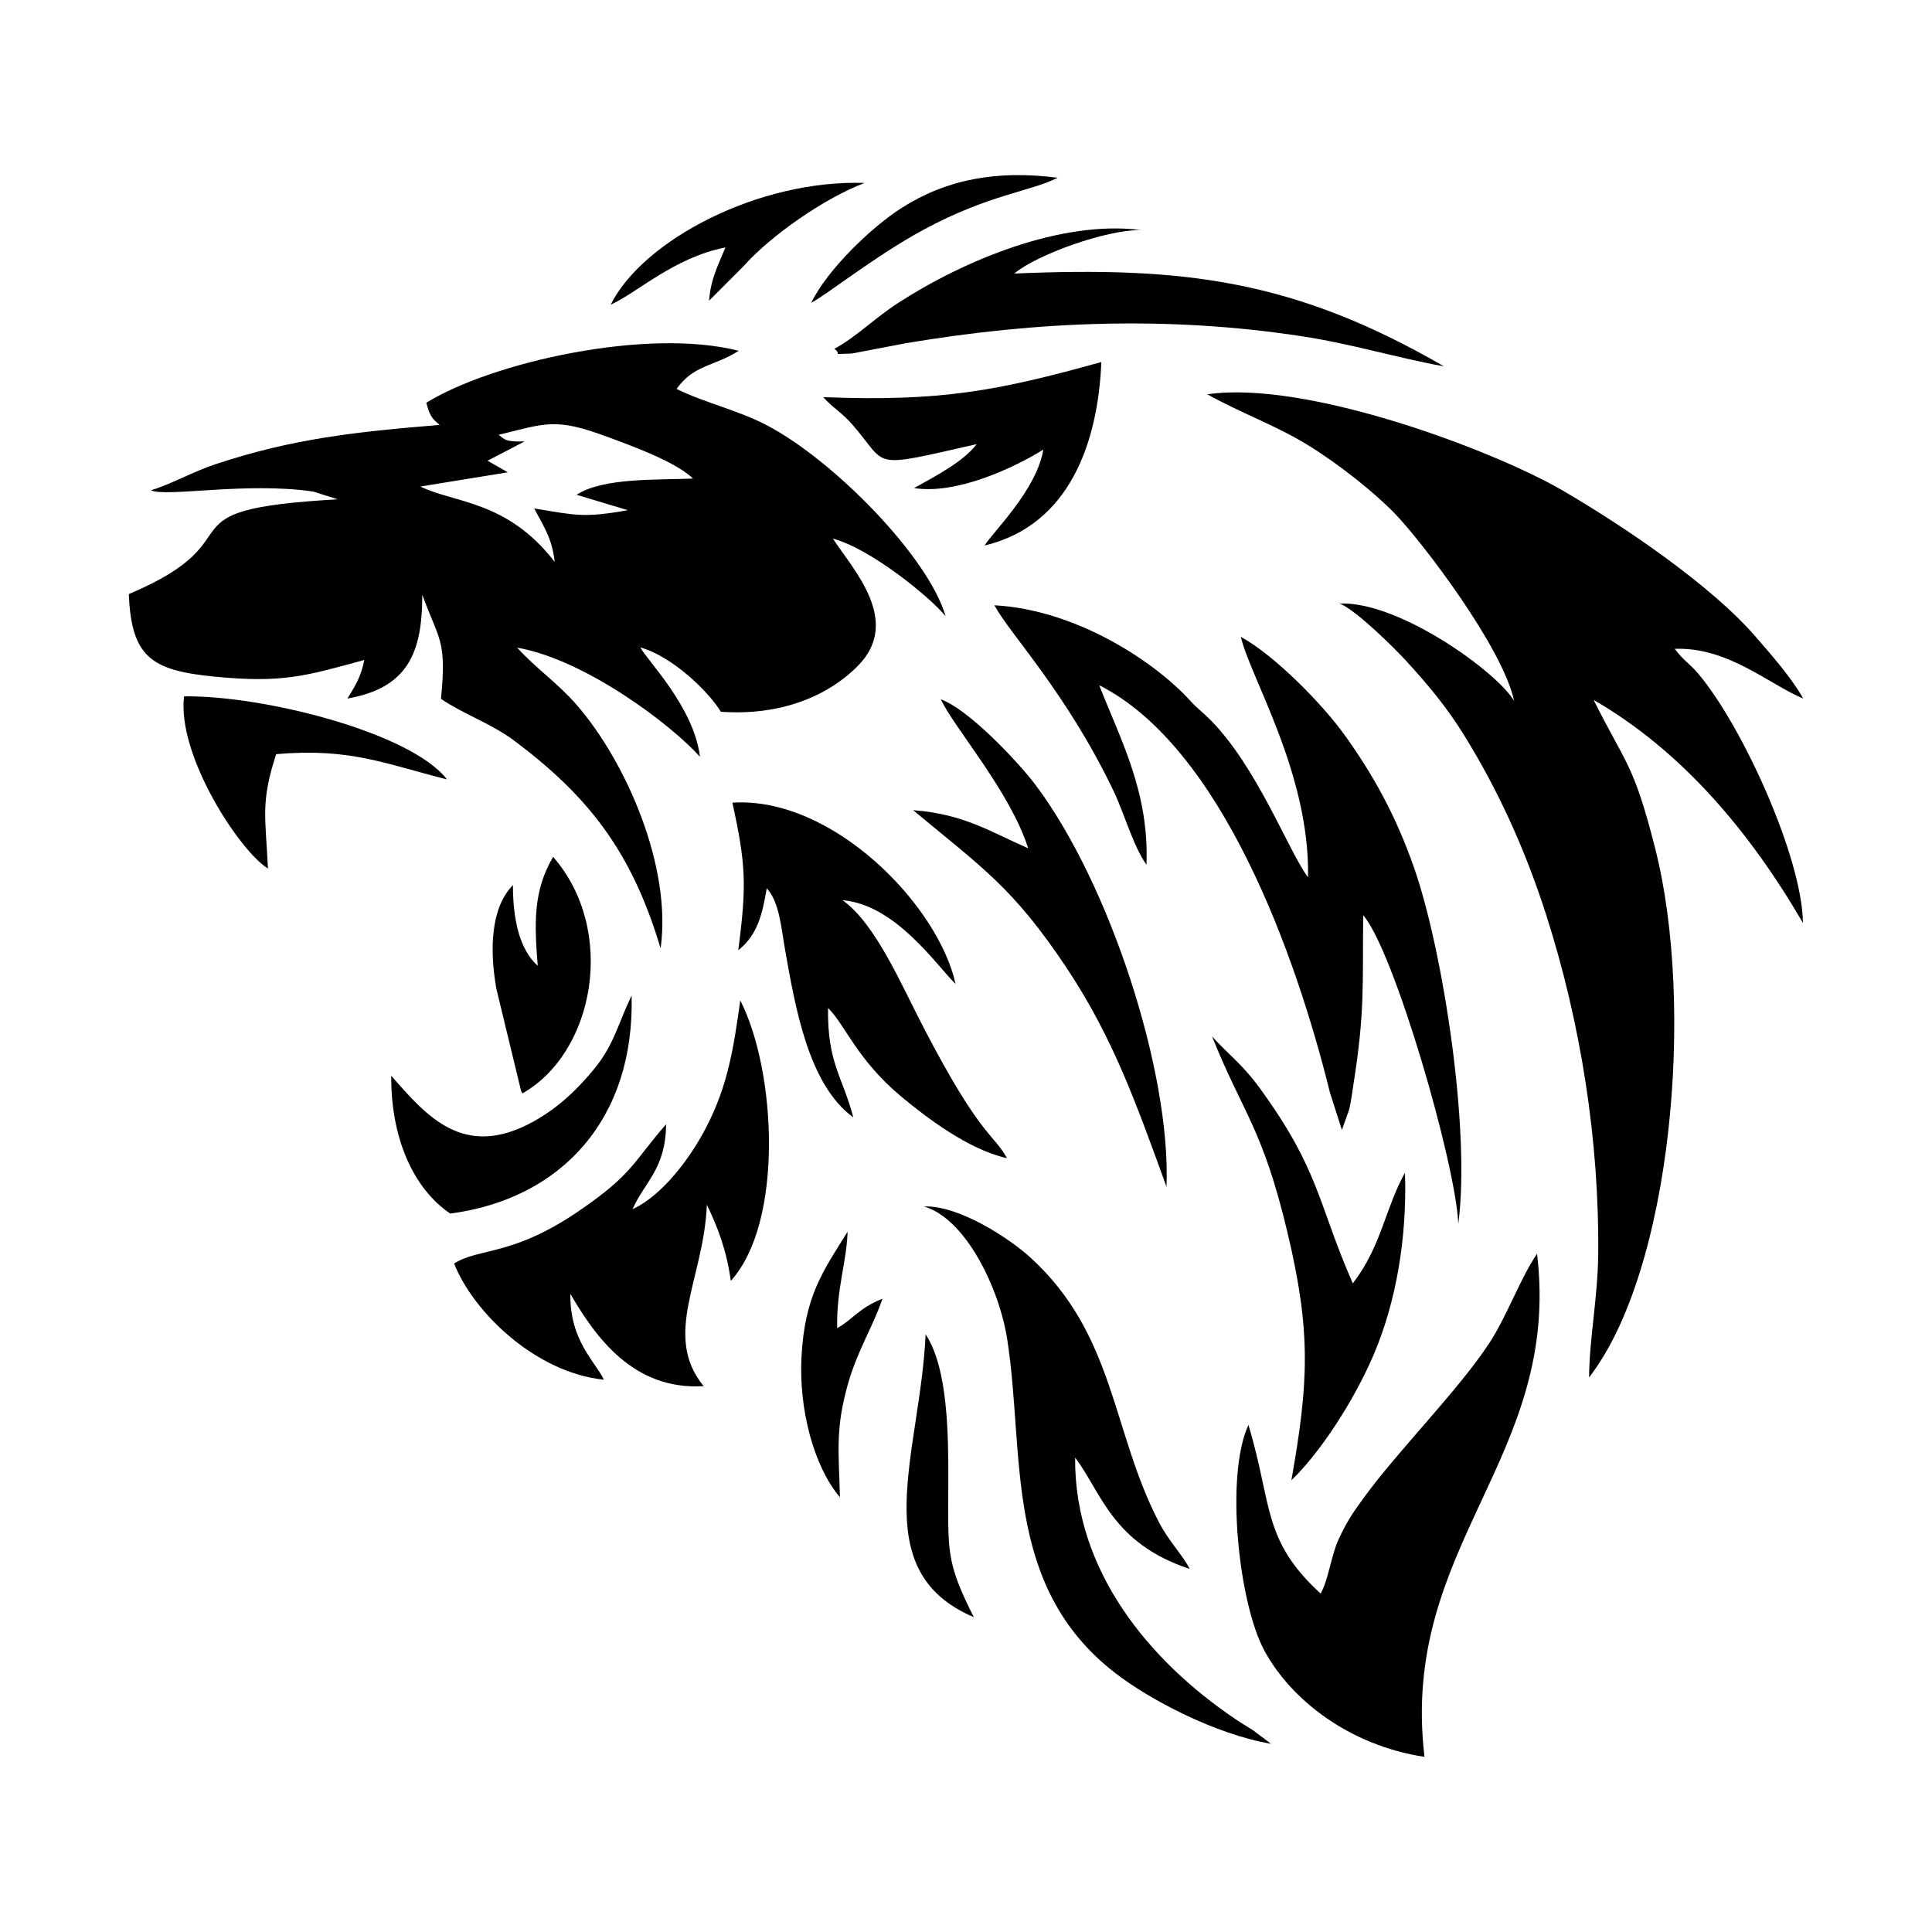 <svg width="1500" height="1500" viewBox="0 0 1500 1500" xmlns="http://www.w3.org/2000/svg">
  <!-- Original SVG transformed and centered -->
  <svg x="100.0" y="135.934" width="1300" height="1228.132" viewBox="0 0 295.75 279.4">
    >   <path class="cls-1" d="M52.54,40.2c.62,2.22.86,2.68,2.36,3.93-14.67,1.21-25.9,2.39-39.59,6.94-4.1,1.36-7.67,3.47-11.39,4.6,2.59,1.28,16.87-1.53,28.69.24l4.29,1.36c-32.83,1.84-13.18,6.72-36.9,16.74.46,11.21,4.07,13.48,15.06,14.57,12.12,1.2,16.21-.12,26.52-2.93-.49,2.86-1.73,4.81-2.97,6.81,10.87-1.89,13.22-8.36,13.23-18.33,2.94,8.08,4.34,7.88,3.3,18.39,4.19,2.81,8.94,4.38,12.98,7.41,12.93,9.71,20.67,19.39,25.81,36.66,2.02-14.34-6.03-32.91-14.88-43.08-3.25-3.74-7.02-6.28-10.46-10.04,11.96,2.08,27.14,13.52,32.29,19.27-1.03-8.74-9.41-17.12-10.52-19.3,5.63,1.54,12.09,7.83,14.21,11.35,10.65.77,19.07-2.84,24.29-8.19,7.7-7.91-1-17.02-4.5-22.39,6.61,1.74,17.16,10.32,19.91,13.71-3.03-10.5-19.81-27.6-31.63-33.76-5.11-2.66-10.95-3.95-15.89-6.39,3.1-4.33,6.6-3.94,10.98-6.73-16.21-4.15-43.63,2.02-55.19,9.18M75.22,68.31c-8.44-10.9-17.67-10.33-23.72-13.3l15.44-2.51-3.57-2.05,6.55-3.41c-3.51.11-3.51-.36-4.6-1.16,8.38-2.05,10.01-3.04,19.03.29,4.53,1.67,12.26,4.47,15.3,7.43-6.18.27-15.94-.19-20.55,2.87l9.04,2.72c-7.85,1.4-9.27.88-16.53-.31,1.69,3.24,3.15,5.26,3.62,9.44Z"/>   <path class="cls-1" d="M244.71,92.92c-2.92-5.09-20.36-17.69-30.81-17.24,2.9,1.17,9.7,7.92,11.66,10.06,3.71,4.06,7.04,7.96,10.2,13.04,5.9,9.51,10.78,19.98,14.6,31.91,6.05,18.89,9.4,39.76,9.18,60.08-.08,7.42-1.59,15.09-1.61,21.6,14.62-18.89,18.75-65.62,11.67-93.46-3.83-15.06-5.11-14.68-10.87-26.21,15.63,9.03,27.63,23.33,36.97,39.39-.11-11.49-10.71-34.85-18.49-44.02-1.65-1.94-2.48-2.18-4.15-4.39,9.36-.37,16.6,6.24,22.69,8.78-2.03-3.65-5.72-7.82-8.34-10.85-7.85-9.12-23.24-19.53-34.1-25.87-12.24-7.14-45.36-19.58-62.81-17.02,6.03,3.37,11.92,5.4,17.66,8.91,5.57,3.4,11.94,8.5,15.52,12.22,4.76,4.95,19,23.55,21.02,33.08"/>   <path class="cls-1" d="M179.75,121.82c.5-12.9-4.59-22.06-8.34-31.71,21.67,10.97,34.8,47.82,40.76,71.99l2.1,6.56,1.29-3.63c.33-1.43.56-3.15.76-4.48,2.01-12.8,1.58-17.1,1.71-29.82,5.44,6.24,16.35,43.84,16.8,54.52,2.2-16.65-2.73-48.28-7.77-62.78-3.27-9.42-7.36-16.69-12.36-23.64-3.86-5.36-12.21-13.93-18.28-17.27,1.64,7.14,12.2,24.13,11.87,42.47-3.39-4.45-8.89-19.36-17.25-27.8-1.55-1.56-2.22-1.92-3.46-3.28-6.59-7.26-20.49-16.21-34.69-16.96,2.84,5.21,12.72,15.41,21.06,32.82,1.84,3.84,3.48,9.75,5.8,13.01"/>   <path class="cls-1" d="M210.52,250.55c-10.39-9.48-8.52-15.82-12.76-29.78-4.16,9-1.71,31.54,2.84,39.9,4.7,8.65,14.98,16.7,28.26,18.72-4.44-37.35,24.22-52.75,19.88-88.85-2.83,4.03-5.3,10.99-8.43,15.76-5.5,8.39-16.15,19.02-22.17,27.32-1.96,2.7-3.01,4.19-4.52,7.51-1.23,2.71-1.75,7.04-3.1,9.42"/>   <path class="cls-1" d="M88.98,182.66c2.06-4.76,5.87-7.09,5.92-15-5.93,6.8-5.87,8.78-15.27,15.22-11.92,8.18-17.71,6.54-22.17,9.37,3.4,8.65,14.44,19.29,26.45,20.52-1.47-3.15-6.06-6.92-5.91-15.15,4.4,7.56,11.11,17.06,23.53,16.29-7.37-9.05.08-19.05.57-32.04,1.93,3.96,3.51,8.13,4.23,13.44,9.37-10.3,8.05-37.03,1.68-49.53-1.23,8.73-2.21,14.89-5.86,22.1-2.78,5.49-7.82,12.33-13.17,14.77"/>   <path class="cls-1" d="M201.76,277.09l-3.19-2.4c-1.2-.77-1.73-1.04-3.2-2.03-14.98-10.14-28.38-26.01-28.22-46.12,4.63,6.04,6.46,15.1,20.22,19.65-1.21-2.46-3.6-4.77-5.37-8.16-8.42-16.11-7.73-33.21-22.84-46.92-3.53-3.21-12.48-9.17-18.71-8.94,7.36,2.14,13.29,14.4,14.7,23.43,3.18,20.31-.84,43.55,19.05,58.96,6.12,4.75,17.81,10.88,27.56,12.52"/>   <path class="cls-1" d="M107.65,136.91c3.48-2.74,4.27-6.52,5.03-10.94,2.25,2.45,2.55,6.98,3.24,10.88,1.78,10.03,4.1,23.82,12.05,29.59-1.87-7.17-4.61-9.6-4.46-19.32,2.95,2.85,5.11,9.15,12.97,15.68,4.22,3.5,11.73,9.32,18.63,10.84-2.38-4.34-4.62-3.6-14.71-23.03-4.04-7.79-8.51-18.38-14.33-22.53,9.39.78,16.58,11.5,19.96,14.79-3.06-13.96-21.76-33.16-39.42-32.02,2.37,10.81,2.56,14.45,1.04,26.06"/>   <path class="cls-1" d="M124.62,30.68c1.54,1.11-.92.94,3.09.84l9.47-1.81c23.35-3.93,46.42-4.84,69.97-1.25,8.98,1.37,17.01,3.87,25.14,5.32-26.51-15.35-46.14-17.64-75.89-16.39,3.96-3.31,16.02-7.7,22.34-7.69-14.24-1.79-31.36,5.47-42.74,12.81-4.27,2.75-7.68,6.23-11.39,8.17"/>   <path class="cls-1" d="M158.84,118.9c-6.69-2.92-11.35-6.05-20.3-6.72,12.08,10.07,17.69,13.64,27.24,28.06,8.07,12.2,12.1,23.54,17.51,38.46.81-20.17-10.03-53.6-23.17-71.03-3.04-4.03-11.86-13.38-16.68-15.06,2.16,4.78,12.24,16.24,15.41,26.29"/>   <path class="cls-1" d="M205.36,230.52c4.98-4.76,10.99-13.9,14.52-22.16,3.99-9.35,5.92-20.77,5.53-32.14-3.54,6.35-4.12,12.91-9.21,19.54-6.22-14.12-5.77-19.89-16.54-34.63-3.03-4.14-5.55-5.9-8.33-9,5.5,13.72,8.9,16.05,13.34,34.69,4.19,17.61,3.73,26.42.68,43.71"/>   <path class="cls-1" d="M122.65,39.22c1.65,1.86,3.23,2.66,5.1,4.79,6.56,7.48,2.67,7.91,22.01,3.51-2.27,3.03-7.07,5.55-11.05,7.76,7.61,1.22,17.97-3.76,22.82-6.79-1.17,7.17-9.12,14.78-10.37,16.94,15.01-3.58,20.04-18.23,20.62-32.41-18.3,5.09-28.28,7.02-49.12,6.2"/>   <path class="cls-1" d="M46.36,159.07c-.1,10.86,3.81,19.87,10.41,24.36,19.77-2.61,32.61-16.84,32.04-38.52-2.38,4.95-3.09,8.64-6.53,12.87-2.84,3.49-6.3,6.9-10.84,9.41-12.31,6.79-18.86-1.01-25.09-8.11"/>   <path class="cls-1" d="M24.58,122.49c-.44-9.24-1.32-11.7,1.45-20.21,13.1-1.13,19.14,1.69,30.17,4.46-6.34-8.24-32.35-14.86-46.44-14.67-1.27,10.43,9.84,27.37,14.82,30.41"/>   <path class="cls-1" d="M72.24,139.68c-3.29-2.95-4.4-8.39-4.39-14.27-3.96,4.04-4.13,11.47-2.93,18.29l4.35,17.99c.05.11.15.35.25.51,12.72-7.19,16.76-28.75,5.43-41.78-3.55,6.03-3.32,11.73-2.72,19.26"/>   <path class="cls-1" d="M125.61,233.55c-.2-8.05-.84-11.95,1.37-19.87,1.67-6.01,4.46-10.25,6.14-15.21-4.19,1.65-5.22,3.65-8,5.2-.13-7.06,1.7-11.78,1.84-17.04-4.4,7.06-7.57,11.4-8.14,22.1-.49,9.21,2.13,19.31,6.8,24.82"/>   <path class="cls-1" d="M149.25,254.71c-4.99-9.94-4.53-11.48-4.5-24.2.02-8.12-.08-19.84-4.01-25.75-.91,20.79-10.88,41.72,8.51,49.95"/>   <path class="cls-1" d="M85.13,22.88c4.57-2.02,11.13-8.31,20.25-10.1-1.13,2.8-2.63,5.57-2.88,9.4l6.09-6.1c4.77-5.37,14.27-12.01,21.37-14.69-18.68-.64-39.14,10.08-44.84,21.49"/>   <path class="cls-1" d="M120.53,22.56c2.71-1.4,11.5-8.41,19.87-12.92,11.57-6.24,18.83-6.72,23.67-9.17-10.82-1.38-19.61.28-27.53,5.31-5.38,3.42-13.15,10.91-16.01,16.78"/> 
  </svg>
</svg>